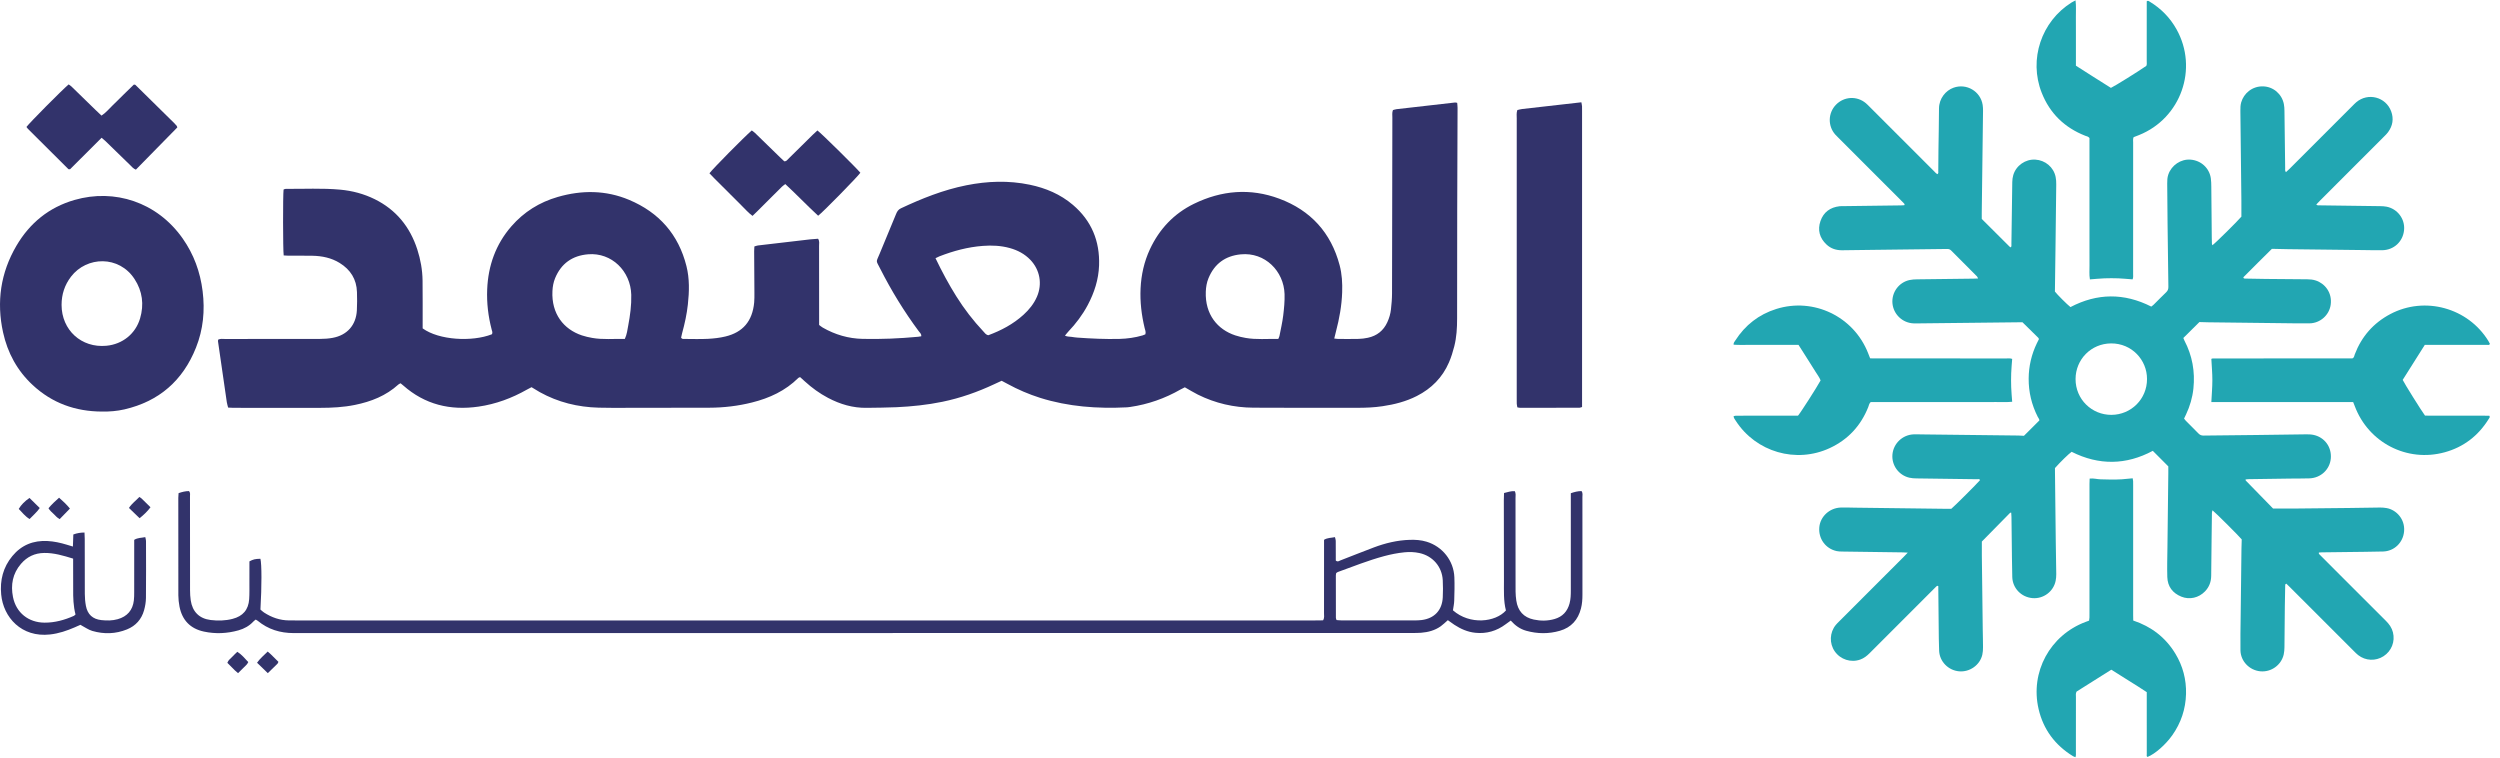 <svg width="165" height="50" viewBox="0 0 165 50" fill="none" xmlns="http://www.w3.org/2000/svg">
<path d="M125.912 36.474C125.762 36.466 125.676 36.458 125.591 36.457C124.252 36.438 122.913 36.422 121.574 36.402C121.456 36.401 121.334 36.397 121.22 36.372C120.481 36.211 120.003 35.546 120.075 34.789C120.142 34.089 120.749 33.526 121.483 33.498C121.79 33.487 122.098 33.503 122.406 33.506C124.35 33.531 126.294 33.555 128.237 33.579C128.416 33.581 128.594 33.579 128.787 33.579C128.961 33.443 130.504 31.906 130.687 31.682C130.635 31.593 130.547 31.63 130.476 31.629C129.147 31.61 127.818 31.595 126.489 31.575C126.331 31.573 126.17 31.563 126.017 31.528C125.307 31.363 124.832 30.697 124.902 29.981C124.973 29.264 125.567 28.7 126.291 28.668C126.459 28.66 126.628 28.668 126.797 28.67C128.939 28.695 131.081 28.72 133.224 28.745C133.352 28.747 133.48 28.758 133.581 28.763C133.926 28.419 134.254 28.092 134.599 27.748C134.605 27.667 134.531 27.591 134.488 27.505C134.087 26.711 133.885 25.87 133.892 24.982C133.897 24.167 134.08 23.39 134.433 22.655C134.476 22.565 134.522 22.477 134.567 22.387C134.557 22.358 134.555 22.323 134.537 22.305C134.192 21.963 133.844 21.623 133.485 21.271C133.402 21.271 133.303 21.27 133.205 21.271C131.033 21.295 128.86 21.319 126.688 21.343C126.559 21.344 126.43 21.348 126.302 21.343C125.569 21.32 124.963 20.743 124.901 20.013C124.841 19.294 125.327 18.631 126.036 18.481C126.199 18.446 126.37 18.438 126.538 18.436C127.768 18.418 128.998 18.406 130.227 18.391C130.326 18.39 130.424 18.384 130.553 18.38C130.521 18.318 130.509 18.271 130.48 18.242C129.914 17.672 129.344 17.105 128.778 16.535C128.702 16.458 128.622 16.431 128.514 16.432C126.878 16.454 125.241 16.472 123.605 16.491C122.93 16.499 122.256 16.507 121.581 16.517C121.187 16.522 120.834 16.407 120.547 16.136C120.092 15.707 119.948 15.178 120.151 14.589C120.354 14 120.797 13.681 121.416 13.611C121.505 13.602 121.595 13.606 121.684 13.605C122.943 13.589 124.203 13.573 125.462 13.556C125.54 13.555 125.618 13.548 125.688 13.544C125.727 13.473 125.679 13.442 125.648 13.409C125.587 13.344 125.523 13.281 125.46 13.218C124.085 11.844 122.71 10.469 121.336 9.094C121.266 9.024 121.193 8.955 121.128 8.881C120.624 8.312 120.646 7.452 121.177 6.909C121.713 6.361 122.56 6.317 123.146 6.81C123.229 6.88 123.305 6.959 123.382 7.036C124.8 8.453 126.216 9.869 127.633 11.286C127.708 11.361 127.776 11.447 127.869 11.496C127.954 11.439 127.925 11.363 127.926 11.299C127.932 10.833 127.932 10.367 127.938 9.9C127.949 8.988 127.971 8.076 127.974 7.163C127.976 6.5 128.416 5.974 128.932 5.789C129.789 5.48 130.719 6.026 130.856 6.928C130.875 7.055 130.881 7.185 130.88 7.313C130.853 9.554 130.824 11.796 130.796 14.037C130.794 14.166 130.796 14.294 130.796 14.449C131.399 15.051 132.017 15.667 132.635 16.282C132.653 16.301 132.683 16.308 132.719 16.326C132.771 16.25 132.752 16.169 132.753 16.095C132.772 14.736 132.788 13.378 132.81 12.019C132.813 11.862 132.832 11.7 132.877 11.551C133.065 10.923 133.679 10.499 134.324 10.534C134.988 10.571 135.541 11.034 135.672 11.679C135.705 11.842 135.714 12.013 135.712 12.18C135.698 13.618 135.679 15.057 135.661 16.495C135.649 17.407 135.636 18.319 135.624 19.242C135.757 19.422 136.424 20.091 136.651 20.268C138.412 19.343 140.19 19.327 141.984 20.235C142.038 20.192 142.095 20.155 142.142 20.108C142.417 19.836 142.686 19.558 142.966 19.291C143.076 19.186 143.116 19.077 143.113 18.925C143.091 17.536 143.075 16.148 143.059 14.759C143.049 13.876 143.044 12.994 143.036 12.111C143.034 11.912 143.041 11.716 143.107 11.524C143.318 10.903 143.936 10.486 144.578 10.536C145.267 10.589 145.815 11.088 145.914 11.763C145.941 11.949 145.944 12.139 145.946 12.327C145.958 13.447 145.967 14.568 145.977 15.689C145.978 15.818 145.98 15.947 145.986 16.076C145.988 16.112 146.005 16.146 146.017 16.187C146.206 16.056 147.646 14.633 147.932 14.299C147.932 13.946 147.935 13.589 147.931 13.233C147.91 11.259 147.887 9.285 147.865 7.312C147.863 7.123 147.867 6.937 147.92 6.752C148.087 6.172 148.641 5.675 149.376 5.701C150.045 5.724 150.606 6.209 150.735 6.869C150.764 7.014 150.772 7.164 150.774 7.312C150.791 8.572 150.804 9.832 150.821 11.091C150.822 11.175 150.797 11.266 150.871 11.364C150.955 11.286 151.035 11.216 151.11 11.141C152.499 9.753 153.887 8.364 155.276 6.976C155.353 6.899 155.429 6.819 155.512 6.749C156.286 6.091 157.464 6.396 157.816 7.347C157.999 7.842 157.92 8.304 157.61 8.726C157.535 8.829 157.44 8.92 157.349 9.011C155.933 10.428 154.516 11.845 153.1 13.262C153.025 13.337 152.953 13.416 152.873 13.5C152.955 13.576 153.038 13.552 153.112 13.553C154.441 13.572 155.77 13.587 157.099 13.606C157.237 13.608 157.377 13.614 157.512 13.641C158.224 13.78 158.739 14.44 158.669 15.183C158.598 15.942 157.999 16.499 157.24 16.514C156.834 16.521 156.427 16.51 156.02 16.505C154.354 16.486 152.688 16.467 151.022 16.446C150.675 16.442 150.328 16.431 149.946 16.423C149.321 17.032 148.69 17.674 148.059 18.303C148.082 18.403 148.151 18.385 148.206 18.387C148.652 18.396 149.098 18.405 149.545 18.41C150.457 18.419 151.37 18.427 152.282 18.433C152.472 18.434 152.659 18.454 152.839 18.512C153.434 18.702 153.94 19.312 153.825 20.119C153.727 20.801 153.129 21.335 152.422 21.341C151.688 21.346 150.954 21.334 150.22 21.325C148.732 21.309 147.245 21.291 145.757 21.272C145.549 21.269 145.342 21.261 145.16 21.256C144.803 21.61 144.459 21.95 144.1 22.307C144.117 22.35 144.139 22.414 144.17 22.474C144.693 23.469 144.881 24.528 144.765 25.642C144.703 26.238 144.535 26.808 144.28 27.351C144.238 27.44 144.195 27.528 144.148 27.627C144.186 27.675 144.218 27.724 144.259 27.765C144.538 28.047 144.822 28.324 145.098 28.609C145.194 28.709 145.295 28.75 145.437 28.748C146.597 28.731 147.757 28.723 148.918 28.71C149.989 28.697 151.06 28.679 152.131 28.667C152.309 28.666 152.491 28.663 152.664 28.697C153.414 28.843 153.898 29.497 153.834 30.255C153.771 30.984 153.175 31.546 152.424 31.572C151.998 31.587 151.571 31.58 151.145 31.586C150.232 31.598 149.32 31.611 148.407 31.625C148.341 31.626 148.276 31.635 148.21 31.641C148.212 31.676 148.206 31.701 148.215 31.711C148.831 32.343 149.447 32.973 150.025 33.565C150.529 33.565 150.965 33.568 151.4 33.564C152.61 33.554 153.82 33.541 155.03 33.527C155.715 33.519 156.399 33.503 157.083 33.497C157.231 33.495 157.381 33.509 157.526 33.535C158.144 33.648 158.734 34.245 158.671 35.058C158.613 35.807 158.021 36.379 157.286 36.399C156.473 36.42 155.659 36.424 154.846 36.435C154.311 36.443 153.775 36.448 153.24 36.455C153.173 36.456 153.107 36.463 153.045 36.467C153.021 36.557 153.083 36.588 153.121 36.627C153.47 36.979 153.821 37.329 154.172 37.68C155.273 38.781 156.373 39.883 157.476 40.983C157.691 41.197 157.859 41.434 157.934 41.734C158.087 42.343 157.841 42.971 157.311 43.312C156.793 43.645 156.126 43.618 155.641 43.238C155.539 43.159 155.449 43.066 155.358 42.975C153.947 41.565 152.538 40.155 151.128 38.746C151.051 38.669 150.973 38.595 150.899 38.523C150.806 38.549 150.824 38.619 150.823 38.673C150.813 39.119 150.803 39.566 150.799 40.012C150.789 40.914 150.785 41.817 150.774 42.719C150.771 42.877 150.76 43.038 150.726 43.191C150.569 43.895 149.895 44.376 149.179 44.306C148.46 44.236 147.881 43.639 147.87 42.919C147.858 42.195 147.875 41.471 147.883 40.746C147.9 39.229 147.919 37.712 147.937 36.194C147.94 35.996 147.948 35.799 147.954 35.601C147.788 35.393 146.243 33.85 146.025 33.679C146.01 33.74 145.988 33.792 145.987 33.843C145.978 34.429 145.972 35.014 145.965 35.599C145.957 36.402 145.95 37.206 145.939 38.009C145.934 38.401 145.805 38.747 145.529 39.032C145.12 39.456 144.513 39.6 143.97 39.38C143.392 39.146 143.061 38.709 143.042 38.083C143.023 37.429 143.044 36.774 143.051 36.119C143.07 34.483 143.09 32.846 143.109 31.21C143.111 31.061 143.109 30.913 143.109 30.782C142.769 30.441 142.434 30.106 142.084 29.755C140.328 30.697 138.532 30.726 136.727 29.819C136.542 29.946 135.97 30.503 135.628 30.892C135.628 30.953 135.627 31.031 135.628 31.109C135.645 32.666 135.662 34.223 135.681 35.781C135.69 36.485 135.706 37.189 135.713 37.893C135.714 38.041 135.701 38.191 135.672 38.336C135.531 39.038 134.869 39.537 134.145 39.476C133.4 39.413 132.828 38.816 132.81 38.082C132.79 37.249 132.785 36.416 132.774 35.583C132.767 35.096 132.764 34.611 132.757 34.125C132.756 34.029 132.747 33.933 132.741 33.838C132.705 33.84 132.679 33.834 132.669 33.844C132.05 34.472 131.432 35.101 130.802 35.742C130.802 36.046 130.799 36.373 130.802 36.7C130.821 38.317 130.84 39.934 130.861 41.55C130.865 41.937 130.88 42.324 130.879 42.711C130.879 42.878 130.87 43.05 130.833 43.212C130.675 43.896 130 44.372 129.297 44.307C128.588 44.243 128.016 43.665 127.983 42.957C127.959 42.422 127.96 41.886 127.953 41.35C127.943 40.517 127.936 39.684 127.928 38.851C127.927 38.792 127.928 38.733 127.928 38.683C127.856 38.64 127.822 38.681 127.788 38.715C127.724 38.777 127.661 38.84 127.598 38.904C126.195 40.307 124.791 41.709 123.39 43.114C123.212 43.292 123.02 43.443 122.781 43.529C122.164 43.753 121.471 43.531 121.094 42.99C120.726 42.462 120.753 41.746 121.163 41.246C121.232 41.161 121.311 41.086 121.388 41.009C122.805 39.591 124.222 38.175 125.638 36.758C125.715 36.681 125.789 36.602 125.913 36.473L125.912 36.474ZM141.703 25.015C141.707 23.753 140.693 22.655 139.33 22.665C138.013 22.674 136.991 23.718 136.987 25.017C136.984 26.356 138.059 27.383 139.347 27.381C140.66 27.378 141.707 26.33 141.703 25.015Z" fill="#22A6B2"/>
<path d="M123.429 23.651C123.55 23.653 123.668 23.656 123.785 23.656C126.67 23.657 129.556 23.656 132.441 23.657C132.557 23.657 132.677 23.639 132.804 23.688C132.781 24.007 132.75 24.321 132.739 24.635C132.728 24.942 132.728 25.249 132.739 25.556C132.75 25.87 132.78 26.184 132.804 26.516C132.445 26.554 132.1 26.53 131.755 26.534C131.408 26.538 131.061 26.535 130.714 26.535H124.498C124.151 26.535 123.805 26.535 123.468 26.535C123.359 26.631 123.348 26.756 123.306 26.863C122.814 28.099 121.973 29.011 120.767 29.572C118.543 30.608 115.894 29.837 114.563 27.777C114.505 27.687 114.431 27.602 114.415 27.472C114.46 27.46 114.505 27.439 114.55 27.438C114.748 27.434 114.946 27.436 115.144 27.436C116.215 27.436 117.286 27.436 118.357 27.436H118.667C118.833 27.249 119.901 25.58 120.159 25.108C120.084 24.9 119.937 24.724 119.821 24.53C119.699 24.326 119.568 24.127 119.441 23.926C119.319 23.733 119.198 23.54 119.075 23.348C118.954 23.156 118.831 22.965 118.702 22.763H116.556C116.2 22.763 115.843 22.765 115.486 22.762C115.132 22.758 114.777 22.778 114.416 22.749C114.406 22.625 114.48 22.55 114.531 22.471C115.183 21.456 116.08 20.755 117.231 20.393C119.702 19.616 122.347 20.891 123.294 23.306C123.337 23.416 123.38 23.526 123.429 23.651L123.429 23.651Z" fill="#22A6B2"/>
<path d="M155.309 26.535C154.771 26.535 154.256 26.535 153.741 26.535H149.07C148.544 26.535 148.018 26.535 147.493 26.535C146.98 26.535 146.467 26.536 145.949 26.535C145.974 26.028 146.016 25.556 146.016 25.084C146.016 24.62 145.973 24.157 145.949 23.692C145.956 23.687 145.963 23.68 145.972 23.676C145.98 23.671 145.99 23.667 145.999 23.666C146.018 23.662 146.038 23.66 146.058 23.659C146.068 23.657 146.078 23.658 146.088 23.657C146.097 23.657 146.107 23.657 146.117 23.657C146.147 23.657 146.177 23.657 146.206 23.657C149.202 23.657 152.197 23.656 155.192 23.656C155.212 23.656 155.232 23.653 155.251 23.651C155.261 23.65 155.271 23.647 155.281 23.646C155.378 23.588 155.381 23.479 155.415 23.389C155.866 22.209 156.646 21.318 157.762 20.728C160.034 19.529 162.881 20.311 164.229 22.498C164.27 22.565 164.303 22.636 164.337 22.699C164.289 22.794 164.21 22.761 164.148 22.762C163.364 22.764 162.581 22.763 161.797 22.763C161.311 22.763 160.825 22.763 160.339 22.763H160.036C159.544 23.543 159.058 24.313 158.578 25.073C158.681 25.299 159.806 27.099 160.049 27.428C160.151 27.431 160.269 27.436 160.387 27.436C161.587 27.436 162.787 27.436 163.987 27.436C164.094 27.436 164.202 27.439 164.298 27.44C164.359 27.539 164.293 27.591 164.26 27.644C163.573 28.755 162.606 29.507 161.344 29.852C158.865 30.529 156.323 29.219 155.417 26.811C155.386 26.728 155.352 26.647 155.308 26.535L155.309 26.535Z" fill="#22A6B2"/>
<path d="M139.346 44.2C138.572 44.687 137.81 45.168 137.055 45.643C136.985 45.764 137.011 45.886 137.011 46.003C137.009 47.213 137.01 48.423 137.009 49.633C137.009 49.739 137.025 49.848 136.981 49.976C136.916 49.949 136.861 49.934 136.815 49.906C135.634 49.18 134.86 48.146 134.547 46.796C133.98 44.356 135.299 41.928 137.646 41.048C137.72 41.021 137.794 40.993 137.879 40.962C137.888 40.892 137.901 40.825 137.904 40.758C137.909 40.669 137.905 40.58 137.905 40.491C137.905 37.644 137.905 34.798 137.906 31.951C137.906 31.834 137.912 31.718 137.916 31.587C138.174 31.555 138.405 31.631 138.639 31.635C138.877 31.639 139.115 31.651 139.353 31.651C139.581 31.651 139.81 31.647 140.037 31.634C140.273 31.619 140.509 31.592 140.757 31.568C140.769 31.641 140.783 31.697 140.786 31.754C140.79 31.843 140.788 31.933 140.788 32.022C140.788 34.878 140.788 37.735 140.788 40.591C140.788 40.709 140.792 40.827 140.794 40.955C141.987 41.354 142.922 42.067 143.571 43.136C144.068 43.954 144.303 44.848 144.278 45.802C144.251 46.799 143.948 47.71 143.37 48.527C142.925 49.155 142.23 49.764 141.735 49.959C141.655 49.915 141.687 49.837 141.687 49.775C141.685 48.971 141.686 48.168 141.686 47.365C141.686 46.908 141.686 46.452 141.686 45.996C141.686 45.897 141.686 45.798 141.686 45.682C141.301 45.42 140.902 45.181 140.511 44.932C140.127 44.688 139.74 44.447 139.346 44.2L139.346 44.2Z" fill="#22A6B2"/>
<path d="M140.753 18.439C140.438 18.415 140.124 18.383 139.81 18.37C139.503 18.359 139.195 18.359 138.888 18.37C138.574 18.383 138.26 18.415 137.933 18.44C137.878 18.117 137.913 17.811 137.907 17.507C137.9 17.19 137.905 16.872 137.905 16.555V9.109C137.821 9.002 137.716 8.995 137.626 8.96C136.261 8.424 135.288 7.483 134.751 6.118C133.886 3.92 134.728 1.408 136.732 0.159C136.804 0.114 136.883 0.078 136.985 0.024C137.035 0.408 137.002 0.763 137.008 1.115C137.014 1.472 137.01 1.829 137.01 2.186V4.335C137.784 4.839 138.559 5.316 139.32 5.8C139.554 5.696 141.133 4.713 141.656 4.348C141.706 4.248 141.684 4.137 141.684 4.03C141.686 2.82 141.685 1.61 141.685 0.4V0.083C141.774 0.018 141.83 0.079 141.884 0.112C142.63 0.564 143.221 1.167 143.647 1.927C145.102 4.526 143.943 7.803 141.177 8.914C141.058 8.962 140.938 9.007 140.819 9.053C140.765 9.172 140.788 9.293 140.788 9.41C140.787 12.296 140.787 15.183 140.786 18.069C140.786 18.186 140.805 18.306 140.753 18.439L140.753 18.439Z" fill="#22A6B2"/>
<path d="M18.724 16.86C18.672 16.477 18.669 12.899 18.716 12.509C18.76 12.495 18.81 12.464 18.86 12.465C20.058 12.475 21.256 12.408 22.451 12.517C23.249 12.59 24.013 12.792 24.733 13.147C26.146 13.846 27.059 14.974 27.541 16.461C27.756 17.127 27.88 17.813 27.889 18.513C27.901 19.487 27.894 20.462 27.895 21.437C27.895 21.519 27.895 21.602 27.895 21.673C28.975 22.457 31.16 22.572 32.46 22.064C32.535 21.957 32.476 21.851 32.449 21.747C32.223 20.879 32.117 19.997 32.154 19.101C32.218 17.534 32.715 16.128 33.753 14.935C34.579 13.985 35.609 13.345 36.816 12.997C38.404 12.539 39.985 12.546 41.521 13.191C43.496 14.02 44.78 15.471 45.306 17.564C45.516 18.4 45.492 19.249 45.399 20.097C45.329 20.734 45.193 21.36 45.023 21.978C44.993 22.084 44.973 22.192 44.952 22.286C45.015 22.391 45.105 22.37 45.182 22.37C45.697 22.372 46.213 22.389 46.727 22.363C47.114 22.343 47.507 22.298 47.883 22.207C49.021 21.931 49.661 21.207 49.776 19.959C49.795 19.752 49.791 19.542 49.791 19.333C49.786 18.414 49.779 17.495 49.774 16.576C49.774 16.479 49.783 16.382 49.789 16.267C49.868 16.244 49.943 16.211 50.021 16.201C51.169 16.065 52.316 15.931 53.464 15.799C53.642 15.779 53.821 15.77 53.992 15.757C54.101 15.917 54.059 16.075 54.059 16.224C54.063 17.811 54.062 19.399 54.062 20.986V21.448C54.151 21.513 54.224 21.577 54.306 21.624C55.119 22.09 55.997 22.345 56.931 22.366C58.157 22.393 59.382 22.341 60.603 22.226C60.67 22.219 60.736 22.206 60.802 22.195C60.824 22.034 60.708 21.955 60.637 21.86C59.672 20.56 58.83 19.184 58.098 17.741C57.795 17.143 57.812 17.346 58.059 16.74C58.416 15.864 58.783 14.992 59.144 14.117C59.209 13.959 59.286 13.831 59.456 13.751C60.846 13.098 62.265 12.531 63.777 12.229C65.171 11.951 66.569 11.9 67.966 12.192C69.017 12.411 69.987 12.819 70.812 13.522C72.039 14.567 72.594 15.91 72.539 17.512C72.507 18.448 72.225 19.317 71.788 20.139C71.446 20.782 71.01 21.358 70.509 21.885C70.436 21.962 70.374 22.047 70.286 22.153C70.448 22.23 70.588 22.214 70.72 22.233C70.844 22.252 70.968 22.272 71.093 22.281C72.024 22.347 72.956 22.392 73.889 22.368C74.406 22.354 74.915 22.282 75.412 22.137C75.477 22.118 75.538 22.088 75.594 22.066C75.643 21.905 75.576 21.777 75.545 21.644C75.34 20.786 75.236 19.918 75.278 19.035C75.321 18.136 75.513 17.27 75.894 16.452C76.516 15.117 77.477 14.098 78.8 13.451C80.625 12.56 82.521 12.401 84.432 13.113C86.501 13.883 87.848 15.354 88.416 17.506C88.57 18.089 88.603 18.686 88.583 19.287C88.554 20.169 88.398 21.03 88.174 21.88C88.135 22.026 88.102 22.173 88.06 22.343C88.167 22.354 88.246 22.37 88.325 22.37C88.771 22.372 89.217 22.378 89.662 22.367C89.869 22.362 90.079 22.336 90.282 22.292C90.879 22.163 91.311 21.823 91.566 21.262C91.688 20.994 91.771 20.713 91.803 20.422C91.841 20.076 91.873 19.728 91.874 19.381C91.885 15.509 91.888 11.638 91.896 7.767C91.897 7.602 91.868 7.433 91.934 7.265C92.014 7.245 92.093 7.215 92.175 7.205C93.46 7.056 94.747 6.91 96.033 6.765C96.072 6.76 96.114 6.778 96.175 6.789C96.183 6.897 96.199 7.006 96.199 7.115C96.192 9.371 96.182 11.627 96.176 13.883C96.171 16.264 96.168 18.645 96.169 21.026C96.169 21.641 96.135 22.253 95.984 22.85C95.892 23.212 95.781 23.575 95.632 23.918C95.201 24.915 94.477 25.645 93.511 26.136C92.796 26.5 92.031 26.695 91.241 26.811C90.688 26.894 90.132 26.915 89.575 26.915C87.291 26.917 85.008 26.92 82.724 26.907C81.439 26.9 80.211 26.617 79.057 26.043C78.771 25.9 78.499 25.73 78.199 25.561C78.115 25.604 78.016 25.649 77.921 25.703C76.883 26.298 75.773 26.688 74.588 26.86C74.519 26.87 74.451 26.881 74.381 26.884C72.435 26.981 70.513 26.846 68.642 26.256C67.897 26.02 67.182 25.712 66.496 25.337C66.374 25.271 66.251 25.207 66.109 25.131C65.952 25.204 65.788 25.278 65.626 25.354C64.526 25.871 63.387 26.272 62.195 26.518C61.197 26.724 60.186 26.828 59.17 26.876C58.517 26.907 57.862 26.905 57.208 26.917C56.294 26.933 55.448 26.681 54.647 26.258C54.09 25.964 53.584 25.596 53.12 25.172C53.018 25.078 52.915 24.986 52.808 24.89C52.764 24.909 52.718 24.915 52.692 24.941C51.836 25.792 50.786 26.276 49.632 26.564C48.709 26.796 47.771 26.906 46.82 26.909C44.996 26.915 43.172 26.916 41.347 26.917C40.735 26.918 40.122 26.923 39.51 26.906C38.138 26.87 36.838 26.553 35.631 25.884C35.534 25.831 35.44 25.771 35.345 25.713C35.262 25.663 35.179 25.613 35.082 25.554C34.985 25.605 34.887 25.653 34.791 25.707C33.789 26.276 32.725 26.672 31.581 26.837C29.718 27.106 28.041 26.704 26.609 25.437C26.557 25.392 26.503 25.349 26.438 25.296C26.387 25.324 26.333 25.341 26.295 25.376C25.476 26.123 24.489 26.508 23.421 26.725C22.667 26.879 21.903 26.917 21.136 26.918C19.229 26.919 17.321 26.918 15.413 26.917C15.303 26.917 15.193 26.907 15.057 26.901C15.027 26.779 14.987 26.663 14.969 26.544C14.773 25.209 14.581 23.872 14.389 22.536C14.384 22.498 14.395 22.457 14.399 22.416C14.549 22.341 14.705 22.373 14.855 22.373C16.944 22.37 19.032 22.374 21.121 22.368C21.398 22.367 21.679 22.349 21.951 22.299C22.913 22.123 23.499 21.46 23.553 20.488C23.575 20.085 23.572 19.68 23.56 19.276C23.534 18.428 23.13 17.795 22.417 17.355C21.868 17.016 21.257 16.893 20.622 16.88C20.093 16.869 19.564 16.878 19.034 16.875C18.939 16.875 18.843 16.866 18.724 16.859L18.724 16.86ZM61.743 17.041C62.171 17.931 62.617 18.763 63.12 19.564C63.639 20.39 64.23 21.161 64.899 21.871C64.992 21.97 65.066 22.098 65.231 22.125C66.076 21.812 66.87 21.393 67.549 20.777C67.923 20.437 68.236 20.051 68.439 19.583C68.804 18.743 68.636 17.809 68.003 17.149C67.626 16.757 67.163 16.514 66.645 16.371C66.063 16.21 65.467 16.183 64.868 16.229C63.875 16.304 62.926 16.559 62.002 16.918C61.926 16.947 61.855 16.987 61.743 17.041V17.041ZM41.239 22.369C41.38 22.064 41.409 21.771 41.463 21.486C41.589 20.816 41.681 20.139 41.663 19.455C41.622 17.892 40.368 16.652 38.812 16.783C37.779 16.87 37.041 17.386 36.639 18.355C36.526 18.628 36.475 18.916 36.461 19.209C36.386 20.712 37.202 21.734 38.404 22.136C38.627 22.21 38.859 22.262 39.091 22.303C39.795 22.427 40.505 22.354 41.239 22.369ZM84.367 22.37C84.404 22.279 84.434 22.231 84.444 22.178C84.531 21.728 84.636 21.279 84.692 20.825C84.749 20.356 84.795 19.881 84.781 19.41C84.735 17.905 83.501 16.631 81.891 16.787C80.876 16.885 80.155 17.405 79.762 18.358C79.643 18.645 79.594 18.946 79.582 19.254C79.527 20.759 80.361 21.751 81.531 22.136C81.754 22.21 81.986 22.264 82.218 22.304C82.922 22.427 83.632 22.354 84.367 22.371L84.367 22.37Z" fill="#32336B"/>
<path d="M6.716 27.163C4.975 27.154 3.438 26.605 2.155 25.411C1.137 24.463 0.499 23.29 0.202 21.936C-0.24 19.92 0.039 18.003 1.084 16.22C1.964 14.718 3.238 13.68 4.922 13.196C7.552 12.439 10.363 13.329 12.057 15.74C12.791 16.785 13.216 17.949 13.373 19.216C13.533 20.497 13.413 21.748 12.934 22.947C12.068 25.119 10.498 26.491 8.21 27.02C7.719 27.133 7.22 27.172 6.716 27.163H6.716ZM4.064 20.122C4.065 21.785 5.372 22.977 7.025 22.82C8.085 22.719 8.944 22.034 9.246 21.013C9.515 20.098 9.403 19.22 8.879 18.416C7.857 16.849 5.725 16.905 4.687 18.259C4.267 18.808 4.064 19.431 4.064 20.121V20.122Z" fill="#32336B"/>
<path d="M95.558 40.931C95.384 41.082 95.246 41.221 95.088 41.334C94.703 41.607 94.261 41.725 93.796 41.762C93.588 41.778 93.379 41.777 93.17 41.777C68.578 41.778 43.987 41.776 19.395 41.784C18.49 41.784 17.697 41.541 17.002 40.967C16.971 40.941 16.932 40.924 16.879 40.891C16.83 40.931 16.772 40.967 16.727 41.016C16.454 41.312 16.116 41.497 15.734 41.604C14.983 41.814 14.223 41.848 13.461 41.685C12.564 41.494 12.023 40.934 11.847 40.035C11.8 39.79 11.772 39.538 11.771 39.289C11.765 37.145 11.767 35 11.768 32.856C11.768 32.76 11.779 32.664 11.786 32.548C12.014 32.467 12.238 32.413 12.472 32.411C12.575 32.522 12.539 32.653 12.539 32.773C12.543 33.733 12.541 34.694 12.541 35.655C12.541 36.755 12.539 37.855 12.543 38.956C12.544 39.178 12.556 39.401 12.588 39.621C12.699 40.372 13.152 40.829 13.899 40.92C14.385 40.98 14.873 40.969 15.351 40.845C16.031 40.669 16.398 40.245 16.446 39.544C16.47 39.184 16.46 38.821 16.461 38.459C16.463 37.986 16.462 37.513 16.462 37.051C16.72 36.914 16.836 36.887 17.188 36.879C17.277 37.25 17.279 38.664 17.189 40.23C17.258 40.289 17.335 40.367 17.426 40.426C17.927 40.751 18.471 40.944 19.074 40.947C19.228 40.947 19.381 40.949 19.534 40.949C41.953 40.949 64.372 40.949 86.792 40.949C86.971 40.949 87.15 40.945 87.322 40.943C87.424 40.778 87.385 40.621 87.385 40.473C87.389 39.011 87.387 37.548 87.387 36.086V35.627C87.614 35.486 87.855 35.505 88.107 35.451C88.127 35.538 88.158 35.613 88.159 35.688C88.165 35.994 88.162 36.3 88.162 36.607C88.162 36.745 88.162 36.883 88.162 36.997C88.291 37.105 88.376 37.022 88.46 36.99C89.2 36.705 89.935 36.408 90.678 36.129C91.437 35.844 92.22 35.656 93.036 35.63C93.415 35.617 93.788 35.641 94.152 35.752C95.202 36.069 95.942 37.001 95.988 38.093C96.009 38.607 95.995 39.124 95.979 39.638C95.973 39.858 95.923 40.076 95.894 40.281C97.012 41.262 98.7 41.069 99.392 40.291C99.228 39.665 99.262 39.01 99.261 38.358C99.257 36.575 99.255 34.793 99.253 33.011C99.253 32.86 99.261 32.709 99.266 32.539C99.511 32.479 99.731 32.401 99.971 32.416C100.061 32.563 100.024 32.72 100.024 32.869C100.027 34.596 100.026 36.323 100.026 38.05C100.026 38.384 100.021 38.718 100.028 39.052C100.033 39.246 100.046 39.442 100.075 39.634C100.178 40.325 100.558 40.748 101.233 40.892C101.687 40.988 102.147 40.986 102.598 40.856C103.126 40.705 103.45 40.353 103.591 39.827C103.667 39.541 103.675 39.249 103.674 38.956C103.673 36.979 103.674 35.001 103.674 33.024V32.553C103.917 32.468 104.14 32.412 104.378 32.411C104.478 32.538 104.439 32.681 104.439 32.815C104.442 34.054 104.441 35.293 104.441 36.533C104.441 37.438 104.44 38.343 104.441 39.248C104.441 39.555 104.422 39.86 104.344 40.159C104.152 40.908 103.699 41.415 102.952 41.631C102.213 41.846 101.469 41.837 100.728 41.63C100.327 41.518 100.002 41.286 99.71 40.958C99.593 41.042 99.482 41.119 99.375 41.2C98.781 41.645 98.115 41.84 97.375 41.764C96.865 41.712 96.409 41.512 95.984 41.233C95.846 41.142 95.713 41.042 95.558 40.932L95.558 40.931ZM88.211 40.924C88.327 40.932 88.448 40.947 88.569 40.947C90.156 40.949 91.742 40.949 93.328 40.947C93.495 40.947 93.663 40.944 93.828 40.923C94.674 40.816 95.182 40.274 95.223 39.422C95.241 39.047 95.242 38.669 95.222 38.295C95.175 37.399 94.559 36.691 93.683 36.501C93.354 36.43 93.022 36.418 92.687 36.453C92.229 36.499 91.78 36.589 91.336 36.709C90.301 36.989 89.306 37.387 88.3 37.751C88.263 37.765 88.231 37.795 88.189 37.822C88.181 37.874 88.166 37.928 88.166 37.982C88.165 38.914 88.166 39.847 88.169 40.779C88.169 40.818 88.191 40.857 88.211 40.924L88.211 40.924Z" fill="#32336B"/>
<path d="M104.417 26.863C104.325 26.89 104.286 26.911 104.247 26.911C102.94 26.914 101.632 26.915 100.324 26.915C100.269 26.915 100.215 26.897 100.145 26.885C100.131 26.803 100.111 26.724 100.106 26.643C100.1 26.532 100.104 26.421 100.104 26.309C100.104 20.145 100.104 13.981 100.105 7.817C100.105 7.638 100.077 7.456 100.144 7.263C100.247 7.241 100.354 7.207 100.462 7.195C101.759 7.046 103.056 6.9 104.371 6.751C104.389 6.859 104.409 6.937 104.414 7.017C104.421 7.128 104.416 7.239 104.416 7.351C104.416 13.668 104.416 19.985 104.416 26.303C104.416 26.482 104.416 26.661 104.416 26.863L104.417 26.863Z" fill="#32336B"/>
<path d="M11.703 8.41C10.797 9.332 9.883 10.264 8.968 11.197C8.794 11.129 8.7 11.004 8.593 10.9C8.042 10.367 7.496 9.831 6.946 9.298C6.878 9.231 6.801 9.173 6.706 9.092C5.999 9.798 5.302 10.494 4.629 11.166C4.573 11.172 4.558 11.177 4.545 11.174C4.532 11.172 4.518 11.165 4.508 11.156C3.62 10.273 2.731 9.39 1.844 8.505C1.806 8.467 1.777 8.421 1.745 8.38C1.933 8.119 4.092 5.941 4.531 5.571C4.588 5.613 4.657 5.652 4.713 5.706C5.243 6.219 5.77 6.735 6.299 7.25C6.428 7.375 6.56 7.498 6.699 7.63C6.998 7.438 7.203 7.172 7.443 6.945C7.676 6.725 7.898 6.495 8.127 6.271C8.365 6.037 8.605 5.806 8.827 5.59C8.869 5.587 8.883 5.583 8.895 5.585C8.909 5.587 8.925 5.591 8.934 5.6C9.788 6.439 10.641 7.279 11.493 8.12C11.552 8.179 11.608 8.24 11.662 8.304C11.679 8.324 11.682 8.355 11.703 8.41Z" fill="#32336B"/>
<path d="M46.824 11.437C47.026 11.155 49.097 9.061 49.617 8.609C49.684 8.661 49.764 8.71 49.829 8.774C50.379 9.306 50.926 9.842 51.475 10.376C51.573 10.472 51.675 10.565 51.763 10.648C51.902 10.655 51.953 10.56 52.019 10.496C52.565 9.96 53.109 9.42 53.654 8.884C53.752 8.788 53.855 8.699 53.951 8.61C54.227 8.816 56.53 11.09 56.784 11.402C56.589 11.681 54.328 13.989 53.998 14.239C53.268 13.565 52.578 12.842 51.83 12.149C51.747 12.213 51.666 12.263 51.601 12.328C51.057 12.867 50.517 13.41 49.975 13.95C49.877 14.048 49.776 14.143 49.666 14.249C49.386 14.044 49.172 13.788 48.935 13.558C48.695 13.325 48.462 13.087 48.226 12.85C47.989 12.614 47.753 12.379 47.517 12.141C47.284 11.906 47.043 11.677 46.824 11.437H46.824Z" fill="#32336B"/>
<path d="M4.812 36.073C4.823 35.769 4.831 35.522 4.84 35.276C5.083 35.186 5.311 35.148 5.577 35.147C5.583 35.296 5.593 35.431 5.593 35.567C5.595 36.778 5.59 37.989 5.598 39.2C5.599 39.463 5.621 39.73 5.67 39.987C5.779 40.556 6.117 40.864 6.691 40.927C7.051 40.966 7.413 40.967 7.768 40.867C8.396 40.69 8.761 40.272 8.835 39.625C8.856 39.446 8.856 39.264 8.857 39.083C8.858 38.081 8.858 37.079 8.858 36.076C8.858 35.924 8.858 35.772 8.858 35.63C9.093 35.483 9.333 35.505 9.588 35.45C9.608 35.547 9.636 35.624 9.636 35.7C9.639 36.953 9.646 38.205 9.633 39.458C9.63 39.732 9.582 40.014 9.508 40.279C9.34 40.876 8.958 41.306 8.381 41.54C7.632 41.845 6.86 41.865 6.091 41.641C5.831 41.565 5.599 41.392 5.304 41.237C5.215 41.278 5.077 41.34 4.939 41.401C4.414 41.629 3.878 41.811 3.303 41.875C1.417 42.087 0.219 40.744 0.078 39.235C-0.01 38.297 0.203 37.439 0.815 36.7C1.42 35.969 2.203 35.658 3.139 35.708C3.572 35.731 3.993 35.824 4.407 35.95C4.525 35.986 4.644 36.022 4.811 36.072L4.812 36.073ZM4.827 36.869C4.178 36.669 3.568 36.487 2.918 36.495C2.296 36.502 1.787 36.745 1.384 37.214C0.834 37.853 0.697 38.603 0.857 39.404C1.063 40.441 1.883 41.089 2.939 41.095C3.619 41.099 4.257 40.922 4.873 40.648C4.908 40.632 4.935 40.597 4.984 40.556C4.84 40.007 4.824 39.441 4.83 38.871C4.835 38.357 4.828 37.842 4.827 37.328C4.826 37.19 4.827 37.052 4.827 36.869V36.869Z" fill="#32336B"/>
<path d="M9.213 34.202C8.977 33.974 8.75 33.756 8.511 33.525C8.701 33.23 8.973 33.04 9.2 32.798C9.267 32.846 9.316 32.873 9.354 32.91C9.543 33.092 9.728 33.277 9.933 33.479C9.726 33.756 9.492 33.979 9.213 34.202L9.213 34.202Z" fill="#32336B"/>
<path d="M17.675 44.428C17.431 44.191 17.203 43.97 16.965 43.74C17.168 43.45 17.427 43.247 17.668 43.002C17.755 43.078 17.818 43.129 17.877 43.186C18.045 43.35 18.21 43.517 18.377 43.682C18.348 43.74 18.337 43.783 18.311 43.809C18.114 44.005 17.914 44.197 17.675 44.428Z" fill="#32336B"/>
<path d="M3.899 32.848C4.168 33.082 4.395 33.298 4.615 33.565C4.385 33.802 4.166 34.028 3.937 34.263C3.768 34.167 3.659 34.041 3.544 33.925C3.428 33.809 3.294 33.707 3.2 33.544C3.406 33.297 3.634 33.081 3.899 32.848V32.848Z" fill="#32336B"/>
<path d="M1.946 32.864C2.166 33.08 2.39 33.301 2.623 33.53C2.43 33.811 2.183 34.011 1.953 34.256C1.657 34.08 1.462 33.816 1.237 33.589C1.399 33.317 1.621 33.088 1.946 32.864H1.946Z" fill="#32336B"/>
<path d="M15.711 44.428C15.62 44.349 15.556 44.298 15.498 44.242C15.332 44.078 15.168 43.911 15.005 43.746C15.069 43.56 15.216 43.47 15.326 43.351C15.428 43.24 15.54 43.138 15.662 43.018C15.953 43.199 16.157 43.453 16.386 43.698C16.314 43.867 16.173 43.961 16.064 44.079C15.961 44.19 15.849 44.292 15.711 44.428H15.711Z" fill="#32336B"/>
</svg>
